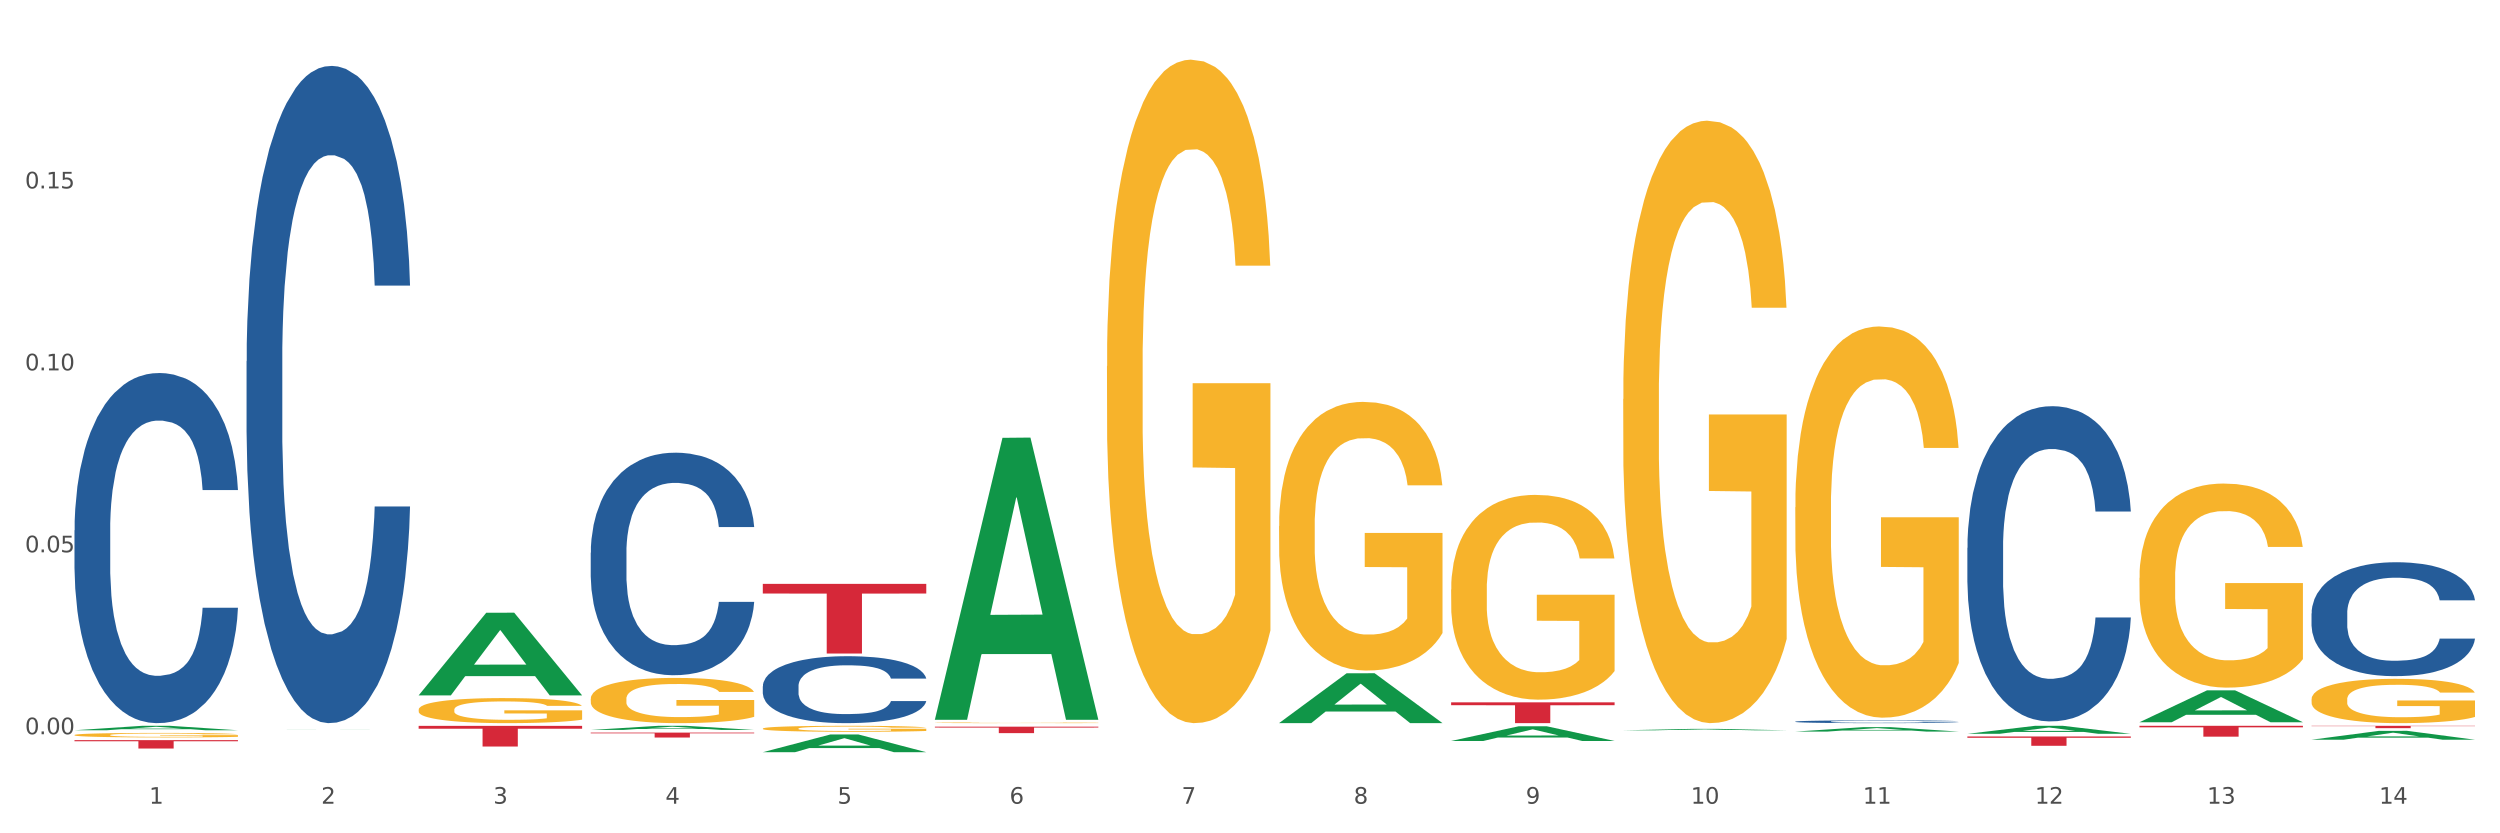 <?xml version="1.0" encoding="utf-8" standalone="no"?>
<!DOCTYPE svg PUBLIC "-//W3C//DTD SVG 1.1//EN"
  "http://www.w3.org/Graphics/SVG/1.1/DTD/svg11.dtd">
<svg xmlns:xlink="http://www.w3.org/1999/xlink" width="1080pt" height="360pt" viewBox="0 0 1080 360" xmlns="http://www.w3.org/2000/svg" version="1.1">
 <rect x="0" y="0" width="1080" height="360" fill="#333333" stroke="none"/>
 <defs>
  <style type="text/css">*{stroke-linejoin: round; stroke-linecap: butt}</style>
 </defs>
 <g id="figure_1">
  <g id="patch_1">
   <path d="M 0 360 
L 1080 360 
L 1080 0 
L 0 0 
z
" style="fill: #ffffff; stroke: #ffffff; stroke-linejoin: miter"/>
  </g>
  <g id="axes_1">
   <g id="matplotlib.axis_1">
    <g id="xtick_1">
     <g id="text_1">
      <!-- 1 -->
      <g style="fill: #4d4d4d" transform="translate(64.432 347.204) scale(0.096 -0.096)">
       <defs>
        <path id="DejaVuSans-31" d="M 794 531 
L 1825 531 
L 1825 4091 
L 703 3866 
L 703 4441 
L 1819 4666 
L 2450 4666 
L 2450 531 
L 3481 531 
L 3481 0 
L 794 0 
L 794 531 
z
" transform="scale(0.016)"/>
       </defs>
       <use xlink:href="#DejaVuSans-31"/>
      </g>
     </g>
    </g>
    <g id="xtick_2">
     <g id="text_2">
      <!-- 2 -->
      <g style="fill: #4d4d4d" transform="translate(138.771 347.204) scale(0.096 -0.096)">
       <defs>
        <path id="DejaVuSans-32" d="M 1228 531 
L 3431 531 
L 3431 0 
L 469 0 
L 469 531 
Q 828 903 1448 1529 
Q 2069 2156 2228 2338 
Q 2531 2678 2651 2914 
Q 2772 3150 2772 3378 
Q 2772 3750 2511 3984 
Q 2250 4219 1831 4219 
Q 1534 4219 1204 4116 
Q 875 4013 500 3803 
L 500 4441 
Q 881 4594 1212 4672 
Q 1544 4750 1819 4750 
Q 2544 4750 2975 4387 
Q 3406 4025 3406 3419 
Q 3406 3131 3298 2873 
Q 3191 2616 2906 2266 
Q 2828 2175 2409 1742 
Q 1991 1309 1228 531 
z
" transform="scale(0.016)"/>
       </defs>
       <use xlink:href="#DejaVuSans-32"/>
      </g>
     </g>
    </g>
    <g id="xtick_3">
     <g id="text_3">
      <!-- 3 -->
      <g style="fill: #4d4d4d" transform="translate(213.109 347.204) scale(0.096 -0.096)">
       <defs>
        <path id="DejaVuSans-33" d="M 2597 2516 
Q 3050 2419 3304 2112 
Q 3559 1806 3559 1356 
Q 3559 666 3084 287 
Q 2609 -91 1734 -91 
Q 1441 -91 1130 -33 
Q 819 25 488 141 
L 488 750 
Q 750 597 1062 519 
Q 1375 441 1716 441 
Q 2309 441 2620 675 
Q 2931 909 2931 1356 
Q 2931 1769 2642 2001 
Q 2353 2234 1838 2234 
L 1294 2234 
L 1294 2753 
L 1863 2753 
Q 2328 2753 2575 2939 
Q 2822 3125 2822 3475 
Q 2822 3834 2567 4026 
Q 2313 4219 1838 4219 
Q 1578 4219 1281 4162 
Q 984 4106 628 3988 
L 628 4550 
Q 988 4650 1302 4700 
Q 1616 4750 1894 4750 
Q 2613 4750 3031 4423 
Q 3450 4097 3450 3541 
Q 3450 3153 3228 2886 
Q 3006 2619 2597 2516 
z
" transform="scale(0.016)"/>
       </defs>
       <use xlink:href="#DejaVuSans-33"/>
      </g>
     </g>
    </g>
    <g id="xtick_4">
     <g id="text_4">
      <!-- 4 -->
      <g style="fill: #4d4d4d" transform="translate(287.448 347.204) scale(0.096 -0.096)">
       <defs>
        <path id="DejaVuSans-34" d="M 2419 4116 
L 825 1625 
L 2419 1625 
L 2419 4116 
z
M 2253 4666 
L 3047 4666 
L 3047 1625 
L 3713 1625 
L 3713 1100 
L 3047 1100 
L 3047 0 
L 2419 0 
L 2419 1100 
L 313 1100 
L 313 1709 
L 2253 4666 
z
" transform="scale(0.016)"/>
       </defs>
       <use xlink:href="#DejaVuSans-34"/>
      </g>
     </g>
    </g>
    <g id="xtick_5">
     <g id="text_5">
      <!-- 5 -->
      <g style="fill: #4d4d4d" transform="translate(361.787 347.204) scale(0.096 -0.096)">
       <defs>
        <path id="DejaVuSans-35" d="M 691 4666 
L 3169 4666 
L 3169 4134 
L 1269 4134 
L 1269 2991 
Q 1406 3038 1543 3061 
Q 1681 3084 1819 3084 
Q 2600 3084 3056 2656 
Q 3513 2228 3513 1497 
Q 3513 744 3044 326 
Q 2575 -91 1722 -91 
Q 1428 -91 1123 -41 
Q 819 9 494 109 
L 494 744 
Q 775 591 1075 516 
Q 1375 441 1709 441 
Q 2250 441 2565 725 
Q 2881 1009 2881 1497 
Q 2881 1984 2565 2268 
Q 2250 2553 1709 2553 
Q 1456 2553 1204 2497 
Q 953 2441 691 2322 
L 691 4666 
z
" transform="scale(0.016)"/>
       </defs>
       <use xlink:href="#DejaVuSans-35"/>
      </g>
     </g>
    </g>
    <g id="xtick_6">
     <g id="text_6">
      <!-- 6 -->
      <g style="fill: #4d4d4d" transform="translate(436.125 347.204) scale(0.096 -0.096)">
       <defs>
        <path id="DejaVuSans-36" d="M 2113 2584 
Q 1688 2584 1439 2293 
Q 1191 2003 1191 1497 
Q 1191 994 1439 701 
Q 1688 409 2113 409 
Q 2538 409 2786 701 
Q 3034 994 3034 1497 
Q 3034 2003 2786 2293 
Q 2538 2584 2113 2584 
z
M 3366 4563 
L 3366 3988 
Q 3128 4100 2886 4159 
Q 2644 4219 2406 4219 
Q 1781 4219 1451 3797 
Q 1122 3375 1075 2522 
Q 1259 2794 1537 2939 
Q 1816 3084 2150 3084 
Q 2853 3084 3261 2657 
Q 3669 2231 3669 1497 
Q 3669 778 3244 343 
Q 2819 -91 2113 -91 
Q 1303 -91 875 529 
Q 447 1150 447 2328 
Q 447 3434 972 4092 
Q 1497 4750 2381 4750 
Q 2619 4750 2861 4703 
Q 3103 4656 3366 4563 
z
" transform="scale(0.016)"/>
       </defs>
       <use xlink:href="#DejaVuSans-36"/>
      </g>
     </g>
    </g>
    <g id="xtick_7">
     <g id="text_7">
      <!-- 7 -->
      <g style="fill: #4d4d4d" transform="translate(510.464 347.204) scale(0.096 -0.096)">
       <defs>
        <path id="DejaVuSans-37" d="M 525 4666 
L 3525 4666 
L 3525 4397 
L 1831 0 
L 1172 0 
L 2766 4134 
L 525 4134 
L 525 4666 
z
" transform="scale(0.016)"/>
       </defs>
       <use xlink:href="#DejaVuSans-37"/>
      </g>
     </g>
    </g>
    <g id="xtick_8">
     <g id="text_8">
      <!-- 8 -->
      <g style="fill: #4d4d4d" transform="translate(584.803 347.204) scale(0.096 -0.096)">
       <defs>
        <path id="DejaVuSans-38" d="M 2034 2216 
Q 1584 2216 1326 1975 
Q 1069 1734 1069 1313 
Q 1069 891 1326 650 
Q 1584 409 2034 409 
Q 2484 409 2743 651 
Q 3003 894 3003 1313 
Q 3003 1734 2745 1975 
Q 2488 2216 2034 2216 
z
M 1403 2484 
Q 997 2584 770 2862 
Q 544 3141 544 3541 
Q 544 4100 942 4425 
Q 1341 4750 2034 4750 
Q 2731 4750 3128 4425 
Q 3525 4100 3525 3541 
Q 3525 3141 3298 2862 
Q 3072 2584 2669 2484 
Q 3125 2378 3379 2068 
Q 3634 1759 3634 1313 
Q 3634 634 3220 271 
Q 2806 -91 2034 -91 
Q 1263 -91 848 271 
Q 434 634 434 1313 
Q 434 1759 690 2068 
Q 947 2378 1403 2484 
z
M 1172 3481 
Q 1172 3119 1398 2916 
Q 1625 2713 2034 2713 
Q 2441 2713 2670 2916 
Q 2900 3119 2900 3481 
Q 2900 3844 2670 4047 
Q 2441 4250 2034 4250 
Q 1625 4250 1398 4047 
Q 1172 3844 1172 3481 
z
" transform="scale(0.016)"/>
       </defs>
       <use xlink:href="#DejaVuSans-38"/>
      </g>
     </g>
    </g>
    <g id="xtick_9">
     <g id="text_9">
      <!-- 9 -->
      <g style="fill: #4d4d4d" transform="translate(659.142 347.204) scale(0.096 -0.096)">
       <defs>
        <path id="DejaVuSans-39" d="M 703 97 
L 703 672 
Q 941 559 1184 500 
Q 1428 441 1663 441 
Q 2288 441 2617 861 
Q 2947 1281 2994 2138 
Q 2813 1869 2534 1725 
Q 2256 1581 1919 1581 
Q 1219 1581 811 2004 
Q 403 2428 403 3163 
Q 403 3881 828 4315 
Q 1253 4750 1959 4750 
Q 2769 4750 3195 4129 
Q 3622 3509 3622 2328 
Q 3622 1225 3098 567 
Q 2575 -91 1691 -91 
Q 1453 -91 1209 -44 
Q 966 3 703 97 
z
M 1959 2075 
Q 2384 2075 2632 2365 
Q 2881 2656 2881 3163 
Q 2881 3666 2632 3958 
Q 2384 4250 1959 4250 
Q 1534 4250 1286 3958 
Q 1038 3666 1038 3163 
Q 1038 2656 1286 2365 
Q 1534 2075 1959 2075 
z
" transform="scale(0.016)"/>
       </defs>
       <use xlink:href="#DejaVuSans-39"/>
      </g>
     </g>
    </g>
    <g id="xtick_10">
     <g id="text_10">
      <!-- 10 -->
      <g style="fill: #4d4d4d" transform="translate(730.426 347.204) scale(0.096 -0.096)">
       <defs>
        <path id="DejaVuSans-30" d="M 2034 4250 
Q 1547 4250 1301 3770 
Q 1056 3291 1056 2328 
Q 1056 1369 1301 889 
Q 1547 409 2034 409 
Q 2525 409 2770 889 
Q 3016 1369 3016 2328 
Q 3016 3291 2770 3770 
Q 2525 4250 2034 4250 
z
M 2034 4750 
Q 2819 4750 3233 4129 
Q 3647 3509 3647 2328 
Q 3647 1150 3233 529 
Q 2819 -91 2034 -91 
Q 1250 -91 836 529 
Q 422 1150 422 2328 
Q 422 3509 836 4129 
Q 1250 4750 2034 4750 
z
" transform="scale(0.016)"/>
       </defs>
       <use xlink:href="#DejaVuSans-31"/>
       <use xlink:href="#DejaVuSans-30" transform="translate(63.623 0)"/>
      </g>
     </g>
    </g>
    <g id="xtick_11">
     <g id="text_11">
      <!-- 11 -->
      <g style="fill: #4d4d4d" transform="translate(804.765 347.204) scale(0.096 -0.096)">
       <use xlink:href="#DejaVuSans-31"/>
       <use xlink:href="#DejaVuSans-31" transform="translate(63.623 0)"/>
      </g>
     </g>
    </g>
    <g id="xtick_12">
     <g id="text_12">
      <!-- 12 -->
      <g style="fill: #4d4d4d" transform="translate(879.104 347.204) scale(0.096 -0.096)">
       <use xlink:href="#DejaVuSans-31"/>
       <use xlink:href="#DejaVuSans-32" transform="translate(63.623 0)"/>
      </g>
     </g>
    </g>
    <g id="xtick_13">
     <g id="text_13">
      <!-- 13 -->
      <g style="fill: #4d4d4d" transform="translate(953.442 347.204) scale(0.096 -0.096)">
       <use xlink:href="#DejaVuSans-31"/>
       <use xlink:href="#DejaVuSans-33" transform="translate(63.623 0)"/>
      </g>
     </g>
    </g>
    <g id="xtick_14">
     <g id="text_14">
      <!-- 14 -->
      <g style="fill: #4d4d4d" transform="translate(1027.781 347.204) scale(0.096 -0.096)">
       <use xlink:href="#DejaVuSans-31"/>
       <use xlink:href="#DejaVuSans-34" transform="translate(63.623 0)"/>
      </g>
     </g>
    </g>
    <g id="xtick_15"/>
    <g id="xtick_16"/>
    <g id="xtick_17"/>
    <g id="xtick_18"/>
    <g id="xtick_19"/>
    <g id="xtick_20"/>
    <g id="xtick_21"/>
    <g id="xtick_22"/>
    <g id="xtick_23"/>
    <g id="xtick_24"/>
    <g id="xtick_25"/>
    <g id="xtick_26"/>
    <g id="xtick_27"/>
   </g>
   <g id="matplotlib.axis_2">
    <g id="ytick_1">
     <g id="text_15">
      <!-- 0.00 -->
      <g style="fill: #4d4d4d" transform="translate(10.8 317.198) scale(0.096 -0.096)">
       <defs>
        <path id="DejaVuSans-2e" d="M 684 794 
L 1344 794 
L 1344 0 
L 684 0 
L 684 794 
z
" transform="scale(0.016)"/>
       </defs>
       <use xlink:href="#DejaVuSans-30"/>
       <use xlink:href="#DejaVuSans-2e" transform="translate(63.623 0)"/>
       <use xlink:href="#DejaVuSans-30" transform="translate(95.41 0)"/>
       <use xlink:href="#DejaVuSans-30" transform="translate(159.033 0)"/>
      </g>
     </g>
    </g>
    <g id="ytick_2">
     <g id="text_16">
      <!-- 0.05 -->
      <g style="fill: #4d4d4d" transform="translate(10.8 238.599) scale(0.096 -0.096)">
       <use xlink:href="#DejaVuSans-30"/>
       <use xlink:href="#DejaVuSans-2e" transform="translate(63.623 0)"/>
       <use xlink:href="#DejaVuSans-30" transform="translate(95.41 0)"/>
       <use xlink:href="#DejaVuSans-35" transform="translate(159.033 0)"/>
      </g>
     </g>
    </g>
    <g id="ytick_3">
     <g id="text_17">
      <!-- 0.10 -->
      <g style="fill: #4d4d4d" transform="translate(10.8 160) scale(0.096 -0.096)">
       <use xlink:href="#DejaVuSans-30"/>
       <use xlink:href="#DejaVuSans-2e" transform="translate(63.623 0)"/>
       <use xlink:href="#DejaVuSans-31" transform="translate(95.41 0)"/>
       <use xlink:href="#DejaVuSans-30" transform="translate(159.033 0)"/>
      </g>
     </g>
    </g>
    <g id="ytick_4">
     <g id="text_18">
      <!-- 0.15 -->
      <g style="fill: #4d4d4d" transform="translate(10.8 81.402) scale(0.096 -0.096)">
       <use xlink:href="#DejaVuSans-30"/>
       <use xlink:href="#DejaVuSans-2e" transform="translate(63.623 0)"/>
       <use xlink:href="#DejaVuSans-31" transform="translate(95.41 0)"/>
       <use xlink:href="#DejaVuSans-35" transform="translate(159.033 0)"/>
      </g>
     </g>
    </g>
    <g id="ytick_5"/>
    <g id="ytick_6"/>
    <g id="ytick_7"/>
    <g id="ytick_8"/>
   </g>
   <g id="PolyCollection_1">
    <path d="M 32.175 315.47 
L 32.248 315.468 
L 61.37 313.553 
L 73.456 313.551 
L 102.797 315.474 
L 88.818 315.474 
L 82.484 315.026 
L 52.415 315.026 
L 52.197 315.033 
L 46.081 315.474 
L 32.175 315.474 
L 32.175 315.47 
L 56.201 314.759 
L 78.698 314.757 
L 67.559 313.961 
L 67.413 313.957 
L 67.267 313.963 
L 56.128 314.757 
L 56.201 314.759 
L 32.175 315.47 
z
" clip-path="url(#p775c37bc82)" style="fill: #109648"/>
    <path d="M 924.24 313.551 
L 994.861 313.551 
L 994.861 314.201 
L 967.081 314.206 
L 967.081 318.231 
L 951.852 318.231 
L 951.852 314.206 
L 924.24 314.201 
L 924.24 313.555 
L 924.24 313.551 
z
" clip-path="url(#p775c37bc82)" style="fill: #d62839"/>
    <path d="M 849.901 318.165 
L 920.523 318.165 
L 920.523 318.723 
L 892.742 318.727 
L 892.742 322.182 
L 877.514 322.182 
L 877.514 318.727 
L 849.901 318.723 
L 849.901 318.168 
L 849.901 318.165 
z
" clip-path="url(#p775c37bc82)" style="fill: #d62839"/>
    <path d="M 626.885 303.407 
L 697.506 303.407 
L 697.506 304.657 
L 669.726 304.665 
L 669.726 312.4 
L 654.497 312.4 
L 654.497 304.665 
L 626.885 304.657 
L 626.885 303.415 
L 626.885 303.407 
z
" clip-path="url(#p775c37bc82)" style="fill: #d62839"/>
    <path d="M 403.869 313.922 
L 474.49 313.922 
L 474.49 314.308 
L 446.71 314.311 
L 446.71 316.701 
L 431.481 316.701 
L 431.481 314.311 
L 403.869 314.308 
L 403.869 313.925 
L 403.869 313.922 
z
" clip-path="url(#p775c37bc82)" style="fill: #d62839"/>
    <path d="M 329.53 252.226 
L 400.152 252.226 
L 400.152 256.409 
L 372.371 256.437 
L 372.371 282.325 
L 357.143 282.325 
L 357.143 256.437 
L 329.53 256.409 
L 329.53 252.254 
L 329.53 252.226 
z
" clip-path="url(#p775c37bc82)" style="fill: #d62839"/>
    <path d="M 255.191 316.491 
L 325.813 316.491 
L 325.813 316.787 
L 298.033 316.789 
L 298.033 318.621 
L 282.804 318.621 
L 282.804 316.789 
L 255.191 316.787 
L 255.191 316.493 
L 255.191 316.491 
z
" clip-path="url(#p775c37bc82)" style="fill: #d62839"/>
    <path d="M 180.852 313.576 
L 251.474 313.576 
L 251.474 314.818 
L 223.694 314.826 
L 223.694 322.516 
L 208.465 322.516 
L 208.465 314.826 
L 180.852 314.818 
L 180.852 313.584 
L 180.852 313.576 
z
" clip-path="url(#p775c37bc82)" style="fill: #d62839"/>
    <path d="M 32.175 319.724 
L 102.797 319.724 
L 102.797 320.229 
L 75.017 320.233 
L 75.017 323.362 
L 59.788 323.362 
L 59.788 320.233 
L 32.175 320.229 
L 32.175 319.727 
L 32.175 319.724 
z
" clip-path="url(#p775c37bc82)" style="fill: #d62839"/>
    <path d="M 32.175 229.105 
L 32.258 228.967 
L 32.258 225.099 
L 32.509 219.85 
L 33.427 210.181 
L 34.596 202.859 
L 36.599 194.295 
L 37.684 190.704 
L 39.104 186.698 
L 42.025 180.205 
L 45.364 174.68 
L 47.702 171.641 
L 49.455 169.707 
L 53.378 166.254 
L 55.632 164.734 
L 57.969 163.491 
L 59.973 162.662 
L 63.312 161.695 
L 65.983 161.281 
L 69.072 161.143 
L 71.66 161.281 
L 75.082 161.834 
L 80.091 163.491 
L 82.011 164.458 
L 84.599 166.116 
L 87.27 168.326 
L 89.44 170.536 
L 91.945 173.713 
L 94.533 177.857 
L 97.037 183.106 
L 98.79 187.941 
L 100.209 193.052 
L 101.461 199.268 
L 102.379 206.037 
L 102.797 211.7 
L 87.52 211.7 
L 87.103 206.589 
L 86.268 201.064 
L 85.434 197.334 
L 84.515 194.295 
L 83.096 190.842 
L 81.844 188.632 
L 79.757 186.007 
L 77.837 184.349 
L 76.251 183.383 
L 74.331 182.554 
L 70.241 181.725 
L 67.319 181.725 
L 65.482 182.001 
L 63.229 182.692 
L 61.309 183.659 
L 59.055 185.316 
L 57.302 187.112 
L 55.549 189.46 
L 54.547 191.118 
L 53.044 194.157 
L 52.043 196.643 
L 50.707 200.926 
L 49.956 203.965 
L 48.62 211.838 
L 48.036 217.64 
L 47.785 221.646 
L 47.618 226.066 
L 47.618 247.615 
L 48.119 257.284 
L 48.537 261.428 
L 49.204 266.125 
L 50.457 272.203 
L 52.293 278.143 
L 54.213 282.425 
L 55.799 285.049 
L 57.302 286.983 
L 58.804 288.503 
L 60.641 289.884 
L 62.143 290.713 
L 64.397 291.542 
L 67.069 291.956 
L 69.155 291.956 
L 73.413 291.265 
L 75.333 290.575 
L 77.169 289.608 
L 79.173 288.088 
L 80.759 286.431 
L 81.677 285.187 
L 83.18 282.563 
L 84.348 279.8 
L 85.35 276.623 
L 86.018 273.86 
L 86.769 269.716 
L 87.353 265.02 
L 87.52 262.533 
L 102.797 262.533 
L 102.463 267.506 
L 101.879 272.341 
L 100.71 278.833 
L 99.792 282.563 
L 98.372 287.121 
L 96.87 290.989 
L 94.783 295.271 
L 92.863 298.448 
L 90.86 301.211 
L 88.689 303.697 
L 84.766 307.151 
L 83.347 308.118 
L 80.341 309.775 
L 78.004 310.742 
L 74.581 311.709 
L 71.075 312.262 
L 67.402 312.4 
L 64.147 312.124 
L 60.557 311.295 
L 58.303 310.466 
L 55.799 309.223 
L 52.877 307.289 
L 50.123 304.941 
L 47.535 302.178 
L 45.114 299.001 
L 42.86 295.409 
L 39.938 289.47 
L 37.768 283.668 
L 36.182 278.281 
L 35.097 273.722 
L 34.011 267.921 
L 33.427 263.915 
L 32.509 254.245 
L 32.175 245.267 
L 32.175 229.105 
z
" clip-path="url(#p775c37bc82)" style="fill: #255c99"/>
    <path d="M 106.514 156.045 
L 106.597 155.786 
L 106.597 148.526 
L 106.848 138.672 
L 107.766 120.522 
L 108.935 106.779 
L 110.938 90.703 
L 112.023 83.961 
L 113.442 76.442 
L 116.364 64.255 
L 119.703 53.883 
L 122.04 48.179 
L 123.794 44.549 
L 127.717 38.066 
L 129.971 35.214 
L 132.308 32.88 
L 134.312 31.325 
L 137.651 29.509 
L 140.322 28.732 
L 143.411 28.472 
L 145.998 28.732 
L 149.421 29.769 
L 154.43 32.88 
L 156.35 34.695 
L 158.937 37.807 
L 161.609 41.956 
L 163.779 46.104 
L 166.283 52.068 
L 168.871 59.847 
L 171.376 69.7 
L 173.129 78.775 
L 174.548 88.369 
L 175.8 100.038 
L 176.718 112.743 
L 177.135 123.374 
L 161.859 123.374 
L 161.442 113.78 
L 160.607 103.408 
L 159.772 96.407 
L 158.854 90.703 
L 157.435 84.221 
L 156.183 80.072 
L 154.096 75.145 
L 152.176 72.034 
L 150.59 70.219 
L 148.67 68.663 
L 144.579 67.107 
L 141.658 67.107 
L 139.821 67.626 
L 137.567 68.922 
L 135.647 70.737 
L 133.393 73.849 
L 131.64 77.22 
L 129.887 81.628 
L 128.886 84.739 
L 127.383 90.444 
L 126.381 95.111 
L 125.046 103.149 
L 124.294 108.854 
L 122.959 123.633 
L 122.374 134.524 
L 122.124 142.043 
L 121.957 150.341 
L 121.957 190.791 
L 122.458 208.941 
L 122.875 216.72 
L 123.543 225.536 
L 124.795 236.945 
L 126.632 248.095 
L 128.552 256.133 
L 130.138 261.06 
L 131.64 264.69 
L 133.143 267.542 
L 134.979 270.135 
L 136.482 271.691 
L 138.736 273.246 
L 141.407 274.024 
L 143.494 274.024 
L 147.751 272.728 
L 149.671 271.431 
L 151.508 269.616 
L 153.511 266.764 
L 155.097 263.652 
L 156.016 261.319 
L 157.518 256.392 
L 158.687 251.206 
L 159.689 245.243 
L 160.357 240.057 
L 161.108 232.278 
L 161.692 223.462 
L 161.859 218.795 
L 177.135 218.795 
L 176.802 228.129 
L 176.217 237.204 
L 175.049 249.391 
L 174.13 256.392 
L 172.711 264.949 
L 171.209 272.209 
L 169.122 280.247 
L 167.202 286.211 
L 165.198 291.397 
L 163.028 296.064 
L 159.104 302.547 
L 157.685 304.362 
L 154.68 307.473 
L 152.343 309.288 
L 148.92 311.103 
L 145.414 312.141 
L 141.741 312.4 
L 138.486 311.881 
L 134.896 310.326 
L 132.642 308.77 
L 130.138 306.436 
L 127.216 302.806 
L 124.461 298.398 
L 121.874 293.212 
L 119.453 287.248 
L 117.199 280.507 
L 114.277 269.357 
L 112.107 258.467 
L 110.521 248.354 
L 109.435 239.797 
L 108.35 228.907 
L 107.766 221.387 
L 106.848 203.237 
L 106.514 186.383 
L 106.514 156.045 
z
" clip-path="url(#p775c37bc82)" style="fill: #255c99"/>
    <path d="M 255.191 238.758 
L 255.275 238.67 
L 255.275 236.211 
L 255.525 232.875 
L 256.443 226.728 
L 257.612 222.075 
L 259.615 216.631 
L 260.701 214.348 
L 262.12 211.802 
L 265.041 207.675 
L 268.381 204.163 
L 270.718 202.231 
L 272.471 201.002 
L 276.394 198.807 
L 278.648 197.841 
L 280.986 197.051 
L 282.989 196.524 
L 286.328 195.909 
L 288.999 195.646 
L 292.088 195.558 
L 294.676 195.646 
L 298.098 195.997 
L 303.107 197.051 
L 305.027 197.665 
L 307.615 198.719 
L 310.286 200.124 
L 312.457 201.529 
L 314.961 203.548 
L 317.549 206.182 
L 320.053 209.519 
L 321.806 212.592 
L 323.225 215.841 
L 324.477 219.792 
L 325.396 224.094 
L 325.813 227.694 
L 310.537 227.694 
L 310.119 224.446 
L 309.284 220.933 
L 308.45 218.563 
L 307.531 216.631 
L 306.112 214.436 
L 304.86 213.031 
L 302.773 211.363 
L 300.853 210.309 
L 299.267 209.695 
L 297.347 209.168 
L 293.257 208.641 
L 290.335 208.641 
L 288.499 208.817 
L 286.245 209.256 
L 284.325 209.87 
L 282.071 210.924 
L 280.318 212.065 
L 278.565 213.558 
L 277.563 214.612 
L 276.06 216.543 
L 275.059 218.124 
L 273.723 220.846 
L 272.972 222.777 
L 271.636 227.782 
L 271.052 231.47 
L 270.801 234.016 
L 270.634 236.826 
L 270.634 250.523 
L 271.135 256.669 
L 271.553 259.304 
L 272.22 262.289 
L 273.473 266.152 
L 275.309 269.928 
L 277.229 272.65 
L 278.815 274.318 
L 280.318 275.547 
L 281.82 276.513 
L 283.657 277.391 
L 285.159 277.918 
L 287.413 278.445 
L 290.085 278.708 
L 292.172 278.708 
L 296.429 278.269 
L 298.349 277.83 
L 300.185 277.215 
L 302.189 276.25 
L 303.775 275.196 
L 304.693 274.406 
L 306.196 272.737 
L 307.364 270.981 
L 308.366 268.962 
L 309.034 267.206 
L 309.785 264.572 
L 310.37 261.586 
L 310.537 260.006 
L 325.813 260.006 
L 325.479 263.167 
L 324.895 266.24 
L 323.726 270.367 
L 322.808 272.737 
L 321.389 275.635 
L 319.886 278.093 
L 317.799 280.815 
L 315.879 282.835 
L 313.876 284.591 
L 311.705 286.171 
L 307.782 288.366 
L 306.363 288.981 
L 303.358 290.035 
L 301.02 290.649 
L 297.598 291.264 
L 294.092 291.615 
L 290.419 291.703 
L 287.163 291.527 
L 283.573 291.001 
L 281.32 290.474 
L 278.815 289.684 
L 275.893 288.454 
L 273.139 286.962 
L 270.551 285.206 
L 268.13 283.186 
L 265.876 280.903 
L 262.955 277.128 
L 260.784 273.44 
L 259.198 270.016 
L 258.113 267.118 
L 257.028 263.43 
L 256.443 260.884 
L 255.525 254.738 
L 255.191 249.031 
L 255.191 238.758 
z
" clip-path="url(#p775c37bc82)" style="fill: #255c99"/>
    <path d="M 329.53 296.472 
L 329.613 296.446 
L 329.613 295.706 
L 329.864 294.702 
L 330.782 292.853 
L 331.951 291.453 
L 333.954 289.816 
L 335.039 289.129 
L 336.458 288.363 
L 339.38 287.122 
L 342.719 286.065 
L 345.057 285.484 
L 346.81 285.114 
L 350.733 284.454 
L 352.987 284.163 
L 355.324 283.925 
L 357.328 283.767 
L 360.667 283.582 
L 363.338 283.503 
L 366.427 283.476 
L 369.015 283.503 
L 372.437 283.609 
L 377.446 283.925 
L 379.366 284.11 
L 381.954 284.427 
L 384.625 284.85 
L 386.795 285.273 
L 389.3 285.88 
L 391.887 286.673 
L 394.392 287.676 
L 396.145 288.601 
L 397.564 289.578 
L 398.816 290.767 
L 399.734 292.061 
L 400.152 293.144 
L 384.875 293.144 
L 384.458 292.167 
L 383.623 291.11 
L 382.788 290.397 
L 381.87 289.816 
L 380.451 289.155 
L 379.199 288.733 
L 377.112 288.231 
L 375.192 287.914 
L 373.606 287.729 
L 371.686 287.571 
L 367.595 287.412 
L 364.674 287.412 
L 362.837 287.465 
L 360.583 287.597 
L 358.663 287.782 
L 356.41 288.099 
L 354.656 288.442 
L 352.903 288.891 
L 351.902 289.208 
L 350.399 289.789 
L 349.397 290.265 
L 348.062 291.084 
L 347.31 291.665 
L 345.975 293.17 
L 345.391 294.28 
L 345.14 295.046 
L 344.973 295.891 
L 344.973 300.012 
L 345.474 301.861 
L 345.891 302.653 
L 346.559 303.551 
L 347.811 304.713 
L 349.648 305.849 
L 351.568 306.668 
L 353.154 307.17 
L 354.656 307.54 
L 356.159 307.83 
L 357.996 308.094 
L 359.498 308.253 
L 361.752 308.411 
L 364.423 308.491 
L 366.51 308.491 
L 370.768 308.359 
L 372.688 308.226 
L 374.524 308.042 
L 376.528 307.751 
L 378.114 307.434 
L 379.032 307.196 
L 380.534 306.694 
L 381.703 306.166 
L 382.705 305.559 
L 383.373 305.03 
L 384.124 304.238 
L 384.708 303.34 
L 384.875 302.864 
L 400.152 302.864 
L 399.818 303.815 
L 399.233 304.74 
L 398.065 305.981 
L 397.146 306.694 
L 395.727 307.566 
L 394.225 308.306 
L 392.138 309.125 
L 390.218 309.732 
L 388.214 310.26 
L 386.044 310.736 
L 382.121 311.396 
L 380.701 311.581 
L 377.696 311.898 
L 375.359 312.083 
L 371.936 312.268 
L 368.43 312.373 
L 364.757 312.4 
L 361.502 312.347 
L 357.912 312.189 
L 355.658 312.03 
L 353.154 311.792 
L 350.232 311.423 
L 347.477 310.974 
L 344.89 310.445 
L 342.469 309.838 
L 340.215 309.151 
L 337.293 308.015 
L 335.123 306.906 
L 333.537 305.876 
L 332.452 305.004 
L 331.366 303.895 
L 330.782 303.129 
L 329.864 301.28 
L 329.53 299.563 
L 329.53 296.472 
z
" clip-path="url(#p775c37bc82)" style="fill: #255c99"/>
    <path d="M 775.562 311.736 
L 775.646 311.735 
L 775.646 311.704 
L 775.896 311.662 
L 776.814 311.585 
L 777.983 311.526 
L 779.986 311.458 
L 781.072 311.43 
L 782.491 311.398 
L 785.412 311.346 
L 788.752 311.302 
L 791.089 311.278 
L 792.842 311.262 
L 796.765 311.235 
L 799.019 311.222 
L 801.357 311.213 
L 803.36 311.206 
L 806.699 311.198 
L 809.37 311.195 
L 812.459 311.194 
L 815.047 311.195 
L 818.469 311.199 
L 823.478 311.213 
L 825.398 311.22 
L 827.986 311.234 
L 830.657 311.251 
L 832.828 311.269 
L 835.332 311.294 
L 837.92 311.327 
L 840.424 311.369 
L 842.177 311.408 
L 843.596 311.448 
L 844.848 311.498 
L 845.766 311.552 
L 846.184 311.597 
L 830.908 311.597 
L 830.49 311.556 
L 829.655 311.512 
L 828.821 311.482 
L 827.902 311.458 
L 826.483 311.431 
L 825.231 311.413 
L 823.144 311.392 
L 821.224 311.379 
L 819.638 311.371 
L 817.718 311.365 
L 813.628 311.358 
L 810.706 311.358 
L 808.87 311.36 
L 806.616 311.366 
L 804.696 311.373 
L 802.442 311.387 
L 800.689 311.401 
L 798.936 311.42 
L 797.934 311.433 
L 796.431 311.457 
L 795.43 311.477 
L 794.094 311.511 
L 793.343 311.535 
L 792.007 311.598 
L 791.423 311.644 
L 791.172 311.676 
L 791.005 311.712 
L 791.005 311.883 
L 791.506 311.96 
L 791.924 311.993 
L 792.591 312.031 
L 793.844 312.079 
L 795.68 312.127 
L 797.6 312.161 
L 799.186 312.182 
L 800.689 312.197 
L 802.191 312.209 
L 804.028 312.22 
L 805.53 312.227 
L 807.784 312.234 
L 810.456 312.237 
L 812.543 312.237 
L 816.8 312.231 
L 818.72 312.226 
L 820.556 312.218 
L 822.56 312.206 
L 824.146 312.193 
L 825.064 312.183 
L 826.567 312.162 
L 827.735 312.14 
L 828.737 312.115 
L 829.405 312.093 
L 830.156 312.06 
L 830.741 312.022 
L 830.908 312.002 
L 846.184 312.002 
L 845.85 312.042 
L 845.266 312.08 
L 844.097 312.132 
L 843.179 312.162 
L 841.76 312.198 
L 840.257 312.229 
L 838.17 312.263 
L 836.25 312.289 
L 834.247 312.311 
L 832.076 312.33 
L 828.153 312.358 
L 826.734 312.366 
L 823.728 312.379 
L 821.391 312.387 
L 817.969 312.394 
L 814.463 312.399 
L 810.79 312.4 
L 807.534 312.398 
L 803.944 312.391 
L 801.69 312.384 
L 799.186 312.375 
L 796.264 312.359 
L 793.51 312.34 
L 790.922 312.318 
L 788.501 312.293 
L 786.247 312.264 
L 783.325 312.217 
L 781.155 312.171 
L 779.569 312.128 
L 778.484 312.091 
L 777.399 312.045 
L 776.814 312.013 
L 775.896 311.936 
L 775.562 311.865 
L 775.562 311.736 
z
" clip-path="url(#p775c37bc82)" style="fill: #255c99"/>
    <path d="M 849.901 236.66 
L 849.984 236.536 
L 849.984 233.053 
L 850.235 228.327 
L 851.153 219.621 
L 852.322 213.03 
L 854.325 205.319 
L 855.41 202.085 
L 856.829 198.479 
L 859.751 192.633 
L 863.09 187.659 
L 865.428 184.923 
L 867.181 183.181 
L 871.104 180.072 
L 873.358 178.704 
L 875.695 177.585 
L 877.699 176.839 
L 881.038 175.968 
L 883.709 175.595 
L 886.798 175.471 
L 889.386 175.595 
L 892.808 176.092 
L 897.817 177.585 
L 899.737 178.455 
L 902.325 179.948 
L 904.996 181.938 
L 907.166 183.928 
L 909.671 186.788 
L 912.258 190.519 
L 914.763 195.245 
L 916.516 199.598 
L 917.935 204.2 
L 919.187 209.796 
L 920.105 215.89 
L 920.523 220.989 
L 905.246 220.989 
L 904.829 216.388 
L 903.994 211.413 
L 903.159 208.055 
L 902.241 205.319 
L 900.822 202.21 
L 899.57 200.22 
L 897.483 197.857 
L 895.563 196.364 
L 893.977 195.494 
L 892.057 194.748 
L 887.966 194.001 
L 885.045 194.001 
L 883.208 194.25 
L 880.954 194.872 
L 879.034 195.743 
L 876.78 197.235 
L 875.027 198.852 
L 873.274 200.966 
L 872.273 202.459 
L 870.77 205.195 
L 869.768 207.433 
L 868.433 211.289 
L 867.681 214.025 
L 866.346 221.114 
L 865.761 226.337 
L 865.511 229.944 
L 865.344 233.924 
L 865.344 253.325 
L 865.845 262.031 
L 866.262 265.762 
L 866.93 269.991 
L 868.182 275.463 
L 870.019 280.811 
L 871.939 284.666 
L 873.525 287.029 
L 875.027 288.77 
L 876.53 290.138 
L 878.367 291.382 
L 879.869 292.128 
L 882.123 292.875 
L 884.794 293.248 
L 886.881 293.248 
L 891.139 292.626 
L 893.059 292.004 
L 894.895 291.133 
L 896.899 289.765 
L 898.485 288.273 
L 899.403 287.154 
L 900.905 284.791 
L 902.074 282.303 
L 903.076 279.443 
L 903.744 276.955 
L 904.495 273.224 
L 905.079 268.996 
L 905.246 266.757 
L 920.523 266.757 
L 920.189 271.234 
L 919.604 275.587 
L 918.436 281.433 
L 917.517 284.791 
L 916.098 288.895 
L 914.596 292.377 
L 912.509 296.232 
L 910.589 299.093 
L 908.585 301.58 
L 906.415 303.819 
L 902.491 306.928 
L 901.072 307.799 
L 898.067 309.291 
L 895.73 310.162 
L 892.307 311.032 
L 888.801 311.53 
L 885.128 311.654 
L 881.873 311.405 
L 878.283 310.659 
L 876.029 309.913 
L 873.525 308.794 
L 870.603 307.053 
L 867.848 304.938 
L 865.261 302.451 
L 862.84 299.59 
L 860.586 296.357 
L 857.664 291.009 
L 855.494 285.786 
L 853.908 280.935 
L 852.823 276.831 
L 851.737 271.607 
L 851.153 268.001 
L 850.235 259.295 
L 849.901 251.211 
L 849.901 236.66 
z
" clip-path="url(#p775c37bc82)" style="fill: #255c99"/>
    <path d="M 998.578 264.997 
L 998.662 264.952 
L 998.662 263.694 
L 998.912 261.986 
L 999.83 258.84 
L 1000.999 256.457 
L 1003.003 253.671 
L 1004.088 252.502 
L 1005.507 251.199 
L 1008.429 249.086 
L 1011.768 247.289 
L 1014.105 246.3 
L 1015.858 245.671 
L 1019.781 244.547 
L 1022.035 244.053 
L 1024.373 243.648 
L 1026.376 243.378 
L 1029.715 243.064 
L 1032.387 242.929 
L 1035.475 242.884 
L 1038.063 242.929 
L 1041.486 243.109 
L 1046.494 243.648 
L 1048.414 243.963 
L 1051.002 244.502 
L 1053.673 245.221 
L 1055.844 245.94 
L 1058.348 246.974 
L 1060.936 248.322 
L 1063.44 250.03 
L 1065.193 251.603 
L 1066.612 253.266 
L 1067.864 255.289 
L 1068.783 257.491 
L 1069.2 259.334 
L 1053.924 259.334 
L 1053.506 257.671 
L 1052.671 255.873 
L 1051.837 254.66 
L 1050.918 253.671 
L 1049.499 252.547 
L 1048.247 251.828 
L 1046.16 250.974 
L 1044.24 250.435 
L 1042.654 250.12 
L 1040.734 249.85 
L 1036.644 249.581 
L 1033.722 249.581 
L 1031.886 249.671 
L 1029.632 249.895 
L 1027.712 250.21 
L 1025.458 250.749 
L 1023.705 251.334 
L 1021.952 252.098 
L 1020.95 252.637 
L 1019.448 253.626 
L 1018.446 254.435 
L 1017.11 255.828 
L 1016.359 256.817 
L 1015.023 259.379 
L 1014.439 261.267 
L 1014.188 262.57 
L 1014.022 264.008 
L 1014.022 271.02 
L 1014.522 274.166 
L 1014.94 275.514 
L 1015.608 277.043 
L 1016.86 279.02 
L 1018.696 280.953 
L 1020.616 282.346 
L 1022.202 283.2 
L 1023.705 283.829 
L 1025.207 284.324 
L 1027.044 284.773 
L 1028.547 285.043 
L 1030.8 285.313 
L 1033.472 285.447 
L 1035.559 285.447 
L 1039.816 285.223 
L 1041.736 284.998 
L 1043.572 284.683 
L 1045.576 284.189 
L 1047.162 283.65 
L 1048.08 283.245 
L 1049.583 282.391 
L 1050.752 281.492 
L 1051.753 280.458 
L 1052.421 279.559 
L 1053.172 278.211 
L 1053.757 276.683 
L 1053.924 275.874 
L 1069.2 275.874 
L 1068.866 277.492 
L 1068.282 279.065 
L 1067.113 281.178 
L 1066.195 282.391 
L 1064.776 283.874 
L 1063.273 285.133 
L 1061.186 286.526 
L 1059.266 287.56 
L 1057.263 288.459 
L 1055.092 289.268 
L 1051.169 290.391 
L 1049.75 290.706 
L 1046.745 291.245 
L 1044.407 291.56 
L 1040.985 291.875 
L 1037.479 292.054 
L 1033.806 292.099 
L 1030.55 292.009 
L 1026.96 291.74 
L 1024.707 291.47 
L 1022.202 291.066 
L 1019.281 290.436 
L 1016.526 289.672 
L 1013.938 288.773 
L 1011.517 287.74 
L 1009.263 286.571 
L 1006.342 284.638 
L 1004.171 282.751 
L 1002.585 280.998 
L 1001.5 279.515 
L 1000.415 277.627 
L 999.83 276.323 
L 998.912 273.177 
L 998.578 270.256 
L 998.578 264.997 
z
" clip-path="url(#p775c37bc82)" style="fill: #255c99"/>
    <path d="M 998.578 302.099 
L 998.662 302.082 
L 998.662 301.452 
L 998.828 300.91 
L 999.662 299.599 
L 1000.913 298.514 
L 1001.83 297.937 
L 1002.747 297.465 
L 1003.831 296.993 
L 1005.165 296.503 
L 1007.583 295.786 
L 1009.084 295.419 
L 1010.918 295.034 
L 1014.253 294.475 
L 1016.671 294.16 
L 1019.173 293.897 
L 1023.258 293.583 
L 1025.926 293.443 
L 1028.761 293.338 
L 1032.18 293.268 
L 1034.765 293.25 
L 1040.434 293.303 
L 1045.27 293.46 
L 1047.605 293.583 
L 1050.607 293.793 
L 1052.191 293.932 
L 1054.775 294.212 
L 1057.444 294.58 
L 1059.278 294.894 
L 1062.029 295.489 
L 1064.114 296.084 
L 1066.032 296.818 
L 1067.032 297.325 
L 1067.783 297.797 
L 1068.45 298.339 
L 1069.117 299.196 
L 1054.108 299.196 
L 1053.525 298.584 
L 1052.608 298.007 
L 1051.274 297.448 
L 1050.106 297.098 
L 1048.105 296.661 
L 1046.271 296.381 
L 1044.353 296.171 
L 1042.019 295.996 
L 1040.184 295.909 
L 1037.599 295.839 
L 1032.513 295.856 
L 1029.095 295.996 
L 1026.76 296.171 
L 1025.259 296.328 
L 1023.925 296.503 
L 1022.425 296.748 
L 1020.674 297.115 
L 1019.423 297.448 
L 1018.172 297.867 
L 1017.172 298.287 
L 1016.255 298.777 
L 1015.504 299.301 
L 1014.92 299.843 
L 1014.42 300.508 
L 1014.003 301.61 
L 1014.003 304.006 
L 1014.17 304.548 
L 1014.587 305.265 
L 1015.087 305.807 
L 1015.921 306.454 
L 1016.671 306.891 
L 1018.089 307.521 
L 1019.673 308.045 
L 1020.924 308.378 
L 1022.174 308.657 
L 1024.342 309.042 
L 1026.76 309.357 
L 1028.845 309.549 
L 1031.68 309.724 
L 1033.597 309.794 
L 1035.265 309.829 
L 1039.35 309.829 
L 1042.269 309.777 
L 1045.52 309.654 
L 1048.022 309.497 
L 1050.106 309.304 
L 1052.441 308.99 
L 1053.942 308.692 
L 1053.942 305.037 
L 1035.598 305.02 
L 1035.598 302.589 
L 1069.2 302.589 
L 1069.2 309.724 
L 1067.783 310.091 
L 1066.198 310.424 
L 1064.531 310.721 
L 1062.029 311.088 
L 1059.028 311.438 
L 1056.36 311.683 
L 1053.525 311.893 
L 1050.19 312.085 
L 1045.854 312.26 
L 1043.186 312.33 
L 1039.851 312.382 
L 1035.932 312.4 
L 1032.513 312.365 
L 1029.178 312.277 
L 1025.676 312.12 
L 1022.258 311.893 
L 1019.673 311.665 
L 1017.088 311.386 
L 1014.337 311.018 
L 1012.169 310.669 
L 1010.501 310.354 
L 1008.667 309.952 
L 1006.666 309.427 
L 1005.165 308.955 
L 1003.831 308.465 
L 1002.414 307.835 
L 1001.413 307.293 
L 1000.413 306.611 
L 999.829 306.104 
L 999.162 305.317 
L 998.662 304.215 
L 998.578 302.099 
z
" clip-path="url(#p775c37bc82)" style="fill: #f7b32b"/>
    <path d="M 924.24 249.634 
L 924.323 249.553 
L 924.323 246.655 
L 924.49 244.159 
L 925.323 238.12 
L 926.574 233.127 
L 927.491 230.47 
L 928.408 228.296 
L 929.492 226.122 
L 930.826 223.868 
L 933.244 220.566 
L 934.745 218.875 
L 936.58 217.104 
L 939.915 214.527 
L 942.333 213.078 
L 944.834 211.87 
L 948.92 210.421 
L 951.588 209.777 
L 954.423 209.293 
L 957.841 208.971 
L 960.426 208.891 
L 966.096 209.132 
L 970.932 209.857 
L 973.266 210.421 
L 976.268 211.387 
L 977.852 212.031 
L 980.437 213.319 
L 983.105 215.01 
L 984.939 216.46 
L 987.691 219.197 
L 989.775 221.935 
L 991.693 225.317 
L 992.693 227.652 
L 993.444 229.826 
L 994.111 232.322 
L 994.778 236.268 
L 979.77 236.268 
L 979.186 233.449 
L 978.269 230.792 
L 976.935 228.216 
L 975.768 226.605 
L 973.766 224.592 
L 971.932 223.304 
L 970.014 222.338 
L 967.68 221.532 
L 965.845 221.13 
L 963.261 220.808 
L 958.175 220.888 
L 954.756 221.532 
L 952.422 222.338 
L 950.921 223.062 
L 949.587 223.868 
L 948.086 224.995 
L 946.335 226.686 
L 945.084 228.216 
L 943.834 230.148 
L 942.833 232.081 
L 941.916 234.335 
L 941.165 236.751 
L 940.582 239.247 
L 940.081 242.307 
L 939.665 247.379 
L 939.665 258.411 
L 939.831 260.907 
L 940.248 264.208 
L 940.749 266.704 
L 941.582 269.683 
L 942.333 271.696 
L 943.75 274.595 
L 945.334 277.011 
L 946.585 278.541 
L 947.836 279.829 
L 950.004 281.6 
L 952.422 283.05 
L 954.506 283.935 
L 957.341 284.741 
L 959.259 285.063 
L 960.926 285.224 
L 965.012 285.224 
L 967.93 284.982 
L 971.182 284.419 
L 973.683 283.694 
L 975.768 282.808 
L 978.102 281.359 
L 979.603 279.99 
L 979.603 263.161 
L 961.26 263.081 
L 961.26 251.888 
L 994.861 251.888 
L 994.861 284.741 
L 993.444 286.432 
L 991.86 287.961 
L 990.192 289.33 
L 987.691 291.021 
L 984.689 292.632 
L 982.021 293.759 
L 979.186 294.725 
L 975.851 295.611 
L 971.515 296.416 
L 968.847 296.738 
L 965.512 296.98 
L 961.593 297.06 
L 958.175 296.899 
L 954.84 296.497 
L 951.338 295.772 
L 947.919 294.725 
L 945.334 293.678 
L 942.75 292.39 
L 939.998 290.699 
L 937.83 289.089 
L 936.163 287.639 
L 934.328 285.787 
L 932.327 283.372 
L 930.826 281.198 
L 929.492 278.943 
L 928.075 276.044 
L 927.074 273.548 
L 926.074 270.408 
L 925.49 268.073 
L 924.823 264.45 
L 924.323 259.377 
L 924.24 249.634 
z
" clip-path="url(#p775c37bc82)" style="fill: #f7b32b"/>
    <path d="M 775.562 219.126 
L 775.645 218.972 
L 775.645 213.415 
L 775.812 208.63 
L 776.646 197.053 
L 777.897 187.483 
L 778.814 182.389 
L 779.731 178.222 
L 780.815 174.054 
L 782.149 169.732 
L 784.567 163.403 
L 786.068 160.162 
L 787.902 156.766 
L 791.237 151.827 
L 793.655 149.048 
L 796.157 146.733 
L 800.242 143.954 
L 802.91 142.72 
L 805.745 141.793 
L 809.164 141.176 
L 811.748 141.022 
L 817.418 141.485 
L 822.254 142.874 
L 824.589 143.954 
L 827.59 145.807 
L 829.175 147.042 
L 831.759 149.511 
L 834.427 152.753 
L 836.262 155.531 
L 839.013 160.779 
L 841.098 166.028 
L 843.015 172.511 
L 844.016 176.987 
L 844.766 181.155 
L 845.433 185.94 
L 846.1 193.503 
L 831.092 193.503 
L 830.509 188.101 
L 829.592 183.007 
L 828.257 178.067 
L 827.09 174.98 
L 825.089 171.121 
L 823.255 168.652 
L 821.337 166.799 
L 819.002 165.256 
L 817.168 164.484 
L 814.583 163.867 
L 809.497 164.021 
L 806.079 165.256 
L 803.744 166.799 
L 802.243 168.189 
L 800.909 169.732 
L 799.408 171.893 
L 797.657 175.135 
L 796.407 178.067 
L 795.156 181.772 
L 794.156 185.477 
L 793.238 189.799 
L 792.488 194.429 
L 791.904 199.214 
L 791.404 205.08 
L 790.987 214.804 
L 790.987 235.951 
L 791.154 240.736 
L 791.571 247.065 
L 792.071 251.85 
L 792.905 257.561 
L 793.655 261.42 
L 795.073 266.977 
L 796.657 271.608 
L 797.908 274.541 
L 799.158 277.01 
L 801.326 280.406 
L 803.744 283.185 
L 805.829 284.882 
L 808.663 286.426 
L 810.581 287.043 
L 812.249 287.352 
L 816.334 287.352 
L 819.253 286.889 
L 822.504 285.809 
L 825.006 284.419 
L 827.09 282.721 
L 829.425 279.943 
L 830.926 277.319 
L 830.926 245.058 
L 812.582 244.904 
L 812.582 223.448 
L 846.184 223.448 
L 846.184 286.426 
L 844.766 289.668 
L 843.182 292.6 
L 841.515 295.224 
L 839.013 298.466 
L 836.012 301.553 
L 833.344 303.714 
L 830.509 305.566 
L 827.174 307.264 
L 822.838 308.808 
L 820.17 309.425 
L 816.835 309.888 
L 812.916 310.043 
L 809.497 309.734 
L 806.162 308.962 
L 802.66 307.573 
L 799.242 305.566 
L 796.657 303.56 
L 794.072 301.09 
L 791.321 297.848 
L 789.153 294.761 
L 787.485 291.983 
L 785.651 288.433 
L 783.65 283.802 
L 782.149 279.634 
L 780.815 275.312 
L 779.398 269.755 
L 778.397 264.97 
L 777.396 258.95 
L 776.813 254.474 
L 776.146 247.528 
L 775.645 237.804 
L 775.562 219.126 
z
" clip-path="url(#p775c37bc82)" style="fill: #f7b32b"/>
    <path d="M 701.223 172.4 
L 701.307 172.162 
L 701.307 163.605 
L 701.474 156.237 
L 702.307 138.41 
L 703.558 123.673 
L 704.475 115.829 
L 705.392 109.412 
L 706.476 102.994 
L 707.81 96.339 
L 710.228 86.593 
L 711.729 81.602 
L 713.563 76.373 
L 716.899 68.767 
L 719.317 64.488 
L 721.818 60.923 
L 725.903 56.644 
L 728.572 54.743 
L 731.406 53.317 
L 734.825 52.366 
L 737.41 52.128 
L 743.08 52.841 
L 747.915 54.981 
L 750.25 56.644 
L 753.252 59.497 
L 754.836 61.398 
L 757.421 65.201 
L 760.089 70.193 
L 761.923 74.471 
L 764.675 82.553 
L 766.759 90.634 
L 768.677 100.617 
L 769.677 107.51 
L 770.428 113.928 
L 771.095 121.296 
L 771.762 132.943 
L 756.754 132.943 
L 756.17 124.624 
L 755.253 116.78 
L 753.919 109.174 
L 752.751 104.42 
L 750.75 98.478 
L 748.916 94.675 
L 746.998 91.823 
L 744.664 89.446 
L 742.829 88.257 
L 740.245 87.307 
L 735.159 87.544 
L 731.74 89.446 
L 729.405 91.823 
L 727.905 93.962 
L 726.571 96.339 
L 725.07 99.666 
L 723.319 104.658 
L 722.068 109.174 
L 720.817 114.879 
L 719.817 120.583 
L 718.9 127.239 
L 718.149 134.369 
L 717.566 141.738 
L 717.065 150.77 
L 716.648 165.745 
L 716.648 198.308 
L 716.815 205.677 
L 717.232 215.422 
L 717.732 222.79 
L 718.566 231.585 
L 719.317 237.527 
L 720.734 246.084 
L 722.318 253.215 
L 723.569 257.731 
L 724.82 261.534 
L 726.987 266.763 
L 729.405 271.042 
L 731.49 273.656 
L 734.325 276.033 
L 736.242 276.984 
L 737.91 277.459 
L 741.996 277.459 
L 744.914 276.746 
L 748.166 275.082 
L 750.667 272.943 
L 752.751 270.329 
L 755.086 266.05 
L 756.587 262.009 
L 756.587 212.332 
L 738.244 212.094 
L 738.244 179.055 
L 771.845 179.055 
L 771.845 276.033 
L 770.428 281.025 
L 768.844 285.541 
L 767.176 289.582 
L 764.675 294.573 
L 761.673 299.327 
L 759.005 302.655 
L 756.17 305.507 
L 752.835 308.121 
L 748.499 310.498 
L 745.831 311.449 
L 742.496 312.162 
L 738.577 312.4 
L 735.159 311.924 
L 731.823 310.736 
L 728.321 308.597 
L 724.903 305.507 
L 722.318 302.417 
L 719.733 298.614 
L 716.982 293.622 
L 714.814 288.868 
L 713.147 284.59 
L 711.312 279.123 
L 709.311 271.992 
L 707.81 265.575 
L 706.476 258.919 
L 705.059 250.363 
L 704.058 242.994 
L 703.058 233.724 
L 702.474 226.831 
L 701.807 216.135 
L 701.307 201.16 
L 701.223 172.4 
z
" clip-path="url(#p775c37bc82)" style="fill: #f7b32b"/>
    <path d="M 626.885 254.669 
L 626.968 254.589 
L 626.968 251.68 
L 627.135 249.176 
L 627.969 243.116 
L 629.219 238.107 
L 630.136 235.441 
L 631.054 233.26 
L 632.138 231.078 
L 633.472 228.816 
L 635.89 225.504 
L 637.39 223.807 
L 639.225 222.03 
L 642.56 219.444 
L 644.978 217.99 
L 647.479 216.778 
L 651.565 215.324 
L 654.233 214.678 
L 657.068 214.193 
L 660.486 213.87 
L 663.071 213.789 
L 668.741 214.031 
L 673.577 214.758 
L 675.911 215.324 
L 678.913 216.293 
L 680.497 216.94 
L 683.082 218.232 
L 685.75 219.929 
L 687.584 221.383 
L 690.336 224.13 
L 692.42 226.877 
L 694.338 230.27 
L 695.339 232.613 
L 696.089 234.795 
L 696.756 237.299 
L 697.423 241.258 
L 682.415 241.258 
L 681.831 238.43 
L 680.914 235.764 
L 679.58 233.179 
L 678.413 231.563 
L 676.412 229.543 
L 674.577 228.251 
L 672.66 227.281 
L 670.325 226.473 
L 668.491 226.069 
L 665.906 225.746 
L 660.82 225.827 
L 657.401 226.473 
L 655.067 227.281 
L 653.566 228.008 
L 652.232 228.816 
L 650.731 229.947 
L 648.98 231.644 
L 647.729 233.179 
L 646.479 235.118 
L 645.478 237.057 
L 644.561 239.319 
L 643.811 241.743 
L 643.227 244.247 
L 642.727 247.317 
L 642.31 252.407 
L 642.31 263.476 
L 642.476 265.98 
L 642.893 269.293 
L 643.394 271.797 
L 644.227 274.787 
L 644.978 276.806 
L 646.395 279.715 
L 647.979 282.139 
L 649.23 283.674 
L 650.481 284.966 
L 652.649 286.744 
L 655.067 288.198 
L 657.151 289.087 
L 659.986 289.895 
L 661.904 290.218 
L 663.571 290.379 
L 667.657 290.379 
L 670.575 290.137 
L 673.827 289.572 
L 676.328 288.844 
L 678.413 287.956 
L 680.747 286.501 
L 682.248 285.128 
L 682.248 268.242 
L 663.905 268.162 
L 663.905 256.932 
L 697.506 256.932 
L 697.506 289.895 
L 696.089 291.591 
L 694.505 293.126 
L 692.837 294.5 
L 690.336 296.196 
L 687.334 297.812 
L 684.666 298.943 
L 681.831 299.913 
L 678.496 300.802 
L 674.16 301.609 
L 671.492 301.933 
L 668.157 302.175 
L 664.238 302.256 
L 660.82 302.094 
L 657.485 301.69 
L 653.983 300.963 
L 650.564 299.913 
L 647.979 298.863 
L 645.395 297.57 
L 642.643 295.873 
L 640.475 294.257 
L 638.808 292.803 
L 636.974 290.945 
L 634.972 288.521 
L 633.472 286.34 
L 632.138 284.078 
L 630.72 281.169 
L 629.72 278.665 
L 628.719 275.514 
L 628.135 273.171 
L 627.468 269.535 
L 626.968 264.445 
L 626.885 254.669 
z
" clip-path="url(#p775c37bc82)" style="fill: #f7b32b"/>
    <path d="M 552.546 227.247 
L 552.629 227.141 
L 552.629 223.325 
L 552.796 220.039 
L 553.63 212.089 
L 554.881 205.517 
L 555.798 202.019 
L 556.715 199.157 
L 557.799 196.295 
L 559.133 193.327 
L 561.551 188.981 
L 563.052 186.755 
L 564.886 184.423 
L 568.221 181.032 
L 570.639 179.124 
L 573.141 177.534 
L 577.226 175.626 
L 579.894 174.778 
L 582.729 174.142 
L 586.148 173.718 
L 588.732 173.612 
L 594.402 173.93 
L 599.238 174.884 
L 601.573 175.626 
L 604.574 176.898 
L 606.158 177.746 
L 608.743 179.442 
L 611.411 181.668 
L 613.246 183.576 
L 615.997 187.179 
L 618.082 190.783 
L 619.999 195.235 
L 621 198.309 
L 621.75 201.171 
L 622.417 204.457 
L 623.084 209.651 
L 608.076 209.651 
L 607.493 205.941 
L 606.575 202.443 
L 605.241 199.051 
L 604.074 196.931 
L 602.073 194.281 
L 600.239 192.585 
L 598.321 191.313 
L 595.986 190.253 
L 594.152 189.723 
L 591.567 189.299 
L 586.481 189.405 
L 583.063 190.253 
L 580.728 191.313 
L 579.227 192.267 
L 577.893 193.327 
L 576.392 194.811 
L 574.641 197.037 
L 573.391 199.051 
L 572.14 201.595 
L 571.139 204.139 
L 570.222 207.107 
L 569.472 210.287 
L 568.888 213.573 
L 568.388 217.601 
L 567.971 224.279 
L 567.971 238.801 
L 568.138 242.087 
L 568.555 246.433 
L 569.055 249.719 
L 569.889 253.641 
L 570.639 256.291 
L 572.057 260.107 
L 573.641 263.287 
L 574.891 265.301 
L 576.142 266.997 
L 578.31 269.329 
L 580.728 271.237 
L 582.812 272.403 
L 585.647 273.463 
L 587.565 273.887 
L 589.233 274.099 
L 593.318 274.099 
L 596.236 273.781 
L 599.488 273.039 
L 601.99 272.085 
L 604.074 270.919 
L 606.409 269.011 
L 607.909 267.209 
L 607.909 245.055 
L 589.566 244.949 
L 589.566 230.215 
L 623.168 230.215 
L 623.168 273.463 
L 621.75 275.689 
L 620.166 277.703 
L 618.499 279.505 
L 615.997 281.731 
L 612.996 283.851 
L 610.327 285.335 
L 607.493 286.607 
L 604.157 287.773 
L 599.822 288.833 
L 597.154 289.257 
L 593.818 289.575 
L 589.9 289.681 
L 586.481 289.469 
L 583.146 288.939 
L 579.644 287.985 
L 576.226 286.607 
L 573.641 285.229 
L 571.056 283.533 
L 568.305 281.307 
L 566.137 279.187 
L 564.469 277.279 
L 562.635 274.841 
L 560.634 271.661 
L 559.133 268.799 
L 557.799 265.831 
L 556.381 262.015 
L 555.381 258.729 
L 554.38 254.595 
L 553.797 251.521 
L 553.13 246.751 
L 552.629 240.073 
L 552.546 227.247 
z
" clip-path="url(#p775c37bc82)" style="fill: #f7b32b"/>
    <path d="M 478.207 158.216 
L 478.291 157.954 
L 478.291 148.531 
L 478.457 140.416 
L 479.291 120.783 
L 480.542 104.553 
L 481.459 95.914 
L 482.376 88.847 
L 483.46 81.779 
L 484.794 74.449 
L 487.212 63.716 
L 488.713 58.219 
L 490.547 52.46 
L 493.882 44.084 
L 496.3 39.372 
L 498.802 35.445 
L 502.887 30.733 
L 505.555 28.639 
L 508.39 27.068 
L 511.809 26.021 
L 514.394 25.759 
L 520.063 26.545 
L 524.899 28.901 
L 527.234 30.733 
L 530.236 33.874 
L 531.82 35.969 
L 534.405 40.157 
L 537.073 45.654 
L 538.907 50.366 
L 541.658 59.266 
L 543.743 68.167 
L 545.661 79.161 
L 546.661 86.752 
L 547.412 93.82 
L 548.079 101.935 
L 548.746 114.762 
L 533.737 114.762 
L 533.154 105.6 
L 532.237 96.961 
L 530.903 88.585 
L 529.735 83.349 
L 527.734 76.805 
L 525.9 72.617 
L 523.982 69.475 
L 521.648 66.858 
L 519.813 65.549 
L 517.228 64.502 
L 512.142 64.764 
L 508.724 66.858 
L 506.389 69.475 
L 504.888 71.831 
L 503.554 74.449 
L 502.054 78.114 
L 500.303 83.611 
L 499.052 88.585 
L 497.801 94.867 
L 496.801 101.15 
L 495.884 108.479 
L 495.133 116.333 
L 494.549 124.448 
L 494.049 134.395 
L 493.632 150.887 
L 493.632 186.749 
L 493.799 194.864 
L 494.216 205.597 
L 494.716 213.712 
L 495.55 223.397 
L 496.3 229.942 
L 497.718 239.365 
L 499.302 247.219 
L 500.553 252.192 
L 501.803 256.381 
L 503.971 262.14 
L 506.389 266.852 
L 508.474 269.731 
L 511.309 272.349 
L 513.226 273.396 
L 514.894 273.919 
L 518.979 273.919 
L 521.898 273.134 
L 525.149 271.302 
L 527.651 268.946 
L 529.735 266.066 
L 532.07 261.354 
L 533.571 256.904 
L 533.571 202.194 
L 515.227 201.932 
L 515.227 165.546 
L 548.829 165.546 
L 548.829 272.349 
L 547.412 277.846 
L 545.827 282.82 
L 544.16 287.27 
L 541.658 292.767 
L 538.657 298.002 
L 535.989 301.667 
L 533.154 304.808 
L 529.819 307.688 
L 525.483 310.306 
L 522.815 311.353 
L 519.48 312.138 
L 515.561 312.4 
L 512.142 311.876 
L 508.807 310.567 
L 505.305 308.212 
L 501.887 304.808 
L 499.302 301.405 
L 496.717 297.217 
L 493.966 291.72 
L 491.798 286.484 
L 490.13 281.773 
L 488.296 275.752 
L 486.295 267.899 
L 484.794 260.831 
L 483.46 253.501 
L 482.043 244.077 
L 481.042 235.962 
L 480.042 225.753 
L 479.458 218.162 
L 478.791 206.382 
L 478.291 189.891 
L 478.207 158.216 
z
" clip-path="url(#p775c37bc82)" style="fill: #f7b32b"/>
    <path d="M 403.869 312.24 
L 403.952 312.24 
L 403.952 312.23 
L 404.119 312.222 
L 404.952 312.202 
L 406.203 312.185 
L 407.12 312.176 
L 408.037 312.169 
L 409.121 312.161 
L 410.455 312.154 
L 412.873 312.143 
L 414.374 312.137 
L 416.209 312.131 
L 419.544 312.122 
L 421.962 312.117 
L 424.463 312.113 
L 428.549 312.108 
L 431.217 312.106 
L 434.052 312.105 
L 437.47 312.103 
L 440.055 312.103 
L 445.725 312.104 
L 450.561 312.106 
L 452.895 312.108 
L 455.897 312.112 
L 457.481 312.114 
L 460.066 312.118 
L 462.734 312.124 
L 464.568 312.129 
L 467.32 312.138 
L 469.404 312.147 
L 471.322 312.158 
L 472.322 312.166 
L 473.073 312.174 
L 473.74 312.182 
L 474.407 312.195 
L 459.399 312.195 
L 458.815 312.186 
L 457.898 312.177 
L 456.564 312.168 
L 455.397 312.163 
L 453.396 312.156 
L 451.561 312.152 
L 449.643 312.148 
L 447.309 312.146 
L 445.475 312.144 
L 442.89 312.143 
L 437.804 312.144 
L 434.385 312.146 
L 432.051 312.148 
L 430.55 312.151 
L 429.216 312.154 
L 427.715 312.157 
L 425.964 312.163 
L 424.713 312.168 
L 423.463 312.175 
L 422.462 312.181 
L 421.545 312.189 
L 420.794 312.197 
L 420.211 312.205 
L 419.711 312.216 
L 419.294 312.233 
L 419.294 312.27 
L 419.46 312.278 
L 419.877 312.289 
L 420.378 312.298 
L 421.211 312.308 
L 421.962 312.315 
L 423.379 312.324 
L 424.963 312.332 
L 426.214 312.338 
L 427.465 312.342 
L 429.633 312.348 
L 432.051 312.353 
L 434.135 312.356 
L 436.97 312.358 
L 438.888 312.36 
L 440.555 312.36 
L 444.641 312.36 
L 447.559 312.359 
L 450.811 312.357 
L 453.312 312.355 
L 455.397 312.352 
L 457.731 312.347 
L 459.232 312.342 
L 459.232 312.286 
L 440.889 312.286 
L 440.889 312.248 
L 474.49 312.248 
L 474.49 312.358 
L 473.073 312.364 
L 471.489 312.369 
L 469.821 312.374 
L 467.32 312.38 
L 464.318 312.385 
L 461.65 312.389 
L 458.815 312.392 
L 455.48 312.395 
L 451.144 312.398 
L 448.476 312.399 
L 445.141 312.4 
L 441.222 312.4 
L 437.804 312.399 
L 434.469 312.398 
L 430.967 312.396 
L 427.548 312.392 
L 424.963 312.388 
L 422.379 312.384 
L 419.627 312.378 
L 417.459 312.373 
L 415.792 312.368 
L 413.957 312.362 
L 411.956 312.354 
L 410.455 312.347 
L 409.121 312.339 
L 407.704 312.329 
L 406.703 312.321 
L 405.703 312.31 
L 405.119 312.302 
L 404.452 312.29 
L 403.952 312.273 
L 403.869 312.24 
z
" clip-path="url(#p775c37bc82)" style="fill: #f7b32b"/>
    <path d="M 329.53 314.745 
L 329.613 314.742 
L 329.613 314.657 
L 329.78 314.584 
L 330.614 314.407 
L 331.864 314.261 
L 332.782 314.183 
L 333.699 314.12 
L 334.783 314.056 
L 336.117 313.99 
L 338.535 313.893 
L 340.036 313.844 
L 341.87 313.792 
L 345.205 313.716 
L 347.623 313.674 
L 350.124 313.638 
L 354.21 313.596 
L 356.878 313.577 
L 359.713 313.563 
L 363.131 313.553 
L 365.716 313.551 
L 371.386 313.558 
L 376.222 313.579 
L 378.557 313.596 
L 381.558 313.624 
L 383.142 313.643 
L 385.727 313.681 
L 388.395 313.73 
L 390.23 313.773 
L 392.981 313.853 
L 395.066 313.933 
L 396.983 314.032 
L 397.984 314.101 
L 398.734 314.164 
L 399.401 314.237 
L 400.068 314.353 
L 385.06 314.353 
L 384.476 314.27 
L 383.559 314.193 
L 382.225 314.117 
L 381.058 314.07 
L 379.057 314.011 
L 377.222 313.973 
L 375.305 313.945 
L 372.97 313.921 
L 371.136 313.91 
L 368.551 313.9 
L 363.465 313.903 
L 360.046 313.921 
L 357.712 313.945 
L 356.211 313.966 
L 354.877 313.99 
L 353.376 314.023 
L 351.625 314.072 
L 350.375 314.117 
L 349.124 314.174 
L 348.123 314.23 
L 347.206 314.296 
L 346.456 314.367 
L 345.872 314.44 
L 345.372 314.53 
L 344.955 314.679 
L 344.955 315.002 
L 345.122 315.075 
L 345.539 315.172 
L 346.039 315.245 
L 346.873 315.332 
L 347.623 315.391 
L 349.04 315.476 
L 350.625 315.547 
L 351.875 315.591 
L 353.126 315.629 
L 355.294 315.681 
L 357.712 315.724 
L 359.796 315.749 
L 362.631 315.773 
L 364.549 315.783 
L 366.216 315.787 
L 370.302 315.787 
L 373.22 315.78 
L 376.472 315.764 
L 378.973 315.742 
L 381.058 315.716 
L 383.392 315.674 
L 384.893 315.634 
L 384.893 315.141 
L 366.55 315.139 
L 366.55 314.811 
L 400.152 314.811 
L 400.152 315.773 
L 398.734 315.823 
L 397.15 315.867 
L 395.482 315.908 
L 392.981 315.957 
L 389.979 316.004 
L 387.311 316.037 
L 384.476 316.066 
L 381.141 316.092 
L 376.806 316.115 
L 374.137 316.125 
L 370.802 316.132 
L 366.884 316.134 
L 363.465 316.129 
L 360.13 316.117 
L 356.628 316.096 
L 353.209 316.066 
L 350.625 316.035 
L 348.04 315.997 
L 345.288 315.948 
L 343.121 315.9 
L 341.453 315.858 
L 339.619 315.804 
L 337.618 315.733 
L 336.117 315.669 
L 334.783 315.603 
L 333.365 315.518 
L 332.365 315.445 
L 331.364 315.353 
L 330.781 315.285 
L 330.113 315.179 
L 329.613 315.03 
L 329.53 314.745 
z
" clip-path="url(#p775c37bc82)" style="fill: #f7b32b"/>
    <path d="M 255.191 301.886 
L 255.275 301.868 
L 255.275 301.226 
L 255.441 300.672 
L 256.275 299.334 
L 257.526 298.227 
L 258.443 297.638 
L 259.36 297.156 
L 260.444 296.674 
L 261.778 296.174 
L 264.196 295.442 
L 265.697 295.068 
L 267.531 294.675 
L 270.866 294.104 
L 273.284 293.782 
L 275.786 293.515 
L 279.871 293.193 
L 282.539 293.051 
L 285.374 292.943 
L 288.793 292.872 
L 291.377 292.854 
L 297.047 292.908 
L 301.883 293.068 
L 304.218 293.193 
L 307.219 293.408 
L 308.804 293.55 
L 311.388 293.836 
L 314.057 294.211 
L 315.891 294.532 
L 318.642 295.139 
L 320.727 295.746 
L 322.645 296.496 
L 323.645 297.013 
L 324.395 297.495 
L 325.062 298.049 
L 325.73 298.923 
L 310.721 298.923 
L 310.138 298.298 
L 309.221 297.709 
L 307.886 297.138 
L 306.719 296.781 
L 304.718 296.335 
L 302.884 296.049 
L 300.966 295.835 
L 298.631 295.657 
L 296.797 295.567 
L 294.212 295.496 
L 289.126 295.514 
L 285.708 295.657 
L 283.373 295.835 
L 281.872 295.996 
L 280.538 296.174 
L 279.037 296.424 
L 277.286 296.799 
L 276.036 297.138 
L 274.785 297.567 
L 273.785 297.995 
L 272.867 298.495 
L 272.117 299.03 
L 271.533 299.584 
L 271.033 300.262 
L 270.616 301.386 
L 270.616 303.832 
L 270.783 304.385 
L 271.2 305.117 
L 271.7 305.67 
L 272.534 306.331 
L 273.284 306.777 
L 274.702 307.42 
L 276.286 307.955 
L 277.537 308.294 
L 278.787 308.58 
L 280.955 308.973 
L 283.373 309.294 
L 285.458 309.49 
L 288.292 309.669 
L 290.21 309.74 
L 291.878 309.776 
L 295.963 309.776 
L 298.882 309.722 
L 302.133 309.597 
L 304.635 309.437 
L 306.719 309.24 
L 309.054 308.919 
L 310.555 308.616 
L 310.555 304.885 
L 292.211 304.867 
L 292.211 302.386 
L 325.813 302.386 
L 325.813 309.669 
L 324.395 310.044 
L 322.811 310.383 
L 321.144 310.686 
L 318.642 311.061 
L 315.641 311.418 
L 312.973 311.668 
L 310.138 311.882 
L 306.803 312.079 
L 302.467 312.257 
L 299.799 312.328 
L 296.464 312.382 
L 292.545 312.4 
L 289.126 312.364 
L 285.791 312.275 
L 282.289 312.114 
L 278.871 311.882 
L 276.286 311.65 
L 273.701 311.365 
L 270.95 310.99 
L 268.782 310.633 
L 267.114 310.311 
L 265.28 309.901 
L 263.279 309.365 
L 261.778 308.883 
L 260.444 308.384 
L 259.027 307.741 
L 258.026 307.188 
L 257.025 306.492 
L 256.442 305.974 
L 255.775 305.171 
L 255.275 304.046 
L 255.191 301.886 
z
" clip-path="url(#p775c37bc82)" style="fill: #f7b32b"/>
    <path d="M 998.578 313.551 
L 1069.2 313.551 
L 1069.2 313.692 
L 1041.42 313.693 
L 1041.42 314.568 
L 1026.191 314.568 
L 1026.191 313.693 
L 998.578 313.692 
L 998.578 313.552 
L 998.578 313.551 
z
" clip-path="url(#p775c37bc82)" style="fill: #d62839"/>
    <path d="M 180.852 306.576 
L 180.936 306.566 
L 180.936 306.21 
L 181.103 305.904 
L 181.936 305.162 
L 183.187 304.549 
L 184.104 304.223 
L 185.021 303.956 
L 186.105 303.689 
L 187.439 303.412 
L 189.857 303.006 
L 191.358 302.799 
L 193.192 302.581 
L 196.528 302.265 
L 198.946 302.087 
L 201.447 301.939 
L 205.533 301.761 
L 208.201 301.682 
L 211.036 301.622 
L 214.454 301.583 
L 217.039 301.573 
L 222.709 301.602 
L 227.545 301.691 
L 229.879 301.761 
L 232.881 301.879 
L 234.465 301.958 
L 237.05 302.117 
L 239.718 302.324 
L 241.552 302.502 
L 244.304 302.838 
L 246.388 303.175 
L 248.306 303.59 
L 249.306 303.877 
L 250.057 304.144 
L 250.724 304.45 
L 251.391 304.935 
L 236.383 304.935 
L 235.799 304.589 
L 234.882 304.262 
L 233.548 303.946 
L 232.38 303.748 
L 230.379 303.501 
L 228.545 303.343 
L 226.627 303.224 
L 224.293 303.125 
L 222.458 303.076 
L 219.874 303.036 
L 214.788 303.046 
L 211.369 303.125 
L 209.034 303.224 
L 207.534 303.313 
L 206.2 303.412 
L 204.699 303.55 
L 202.948 303.758 
L 201.697 303.946 
L 200.446 304.183 
L 199.446 304.42 
L 198.529 304.697 
L 197.778 304.994 
L 197.195 305.3 
L 196.694 305.676 
L 196.277 306.299 
L 196.277 307.654 
L 196.444 307.96 
L 196.861 308.366 
L 197.361 308.672 
L 198.195 309.038 
L 198.946 309.285 
L 200.363 309.641 
L 201.947 309.938 
L 203.198 310.126 
L 204.449 310.284 
L 206.616 310.501 
L 209.034 310.679 
L 211.119 310.788 
L 213.954 310.887 
L 215.871 310.927 
L 217.539 310.946 
L 221.625 310.946 
L 224.543 310.917 
L 227.795 310.847 
L 230.296 310.759 
L 232.38 310.65 
L 234.715 310.472 
L 236.216 310.304 
L 236.216 308.237 
L 217.873 308.227 
L 217.873 306.853 
L 251.474 306.853 
L 251.474 310.887 
L 250.057 311.095 
L 248.473 311.283 
L 246.805 311.451 
L 244.304 311.658 
L 241.302 311.856 
L 238.634 311.994 
L 235.799 312.113 
L 232.464 312.222 
L 228.128 312.321 
L 225.46 312.36 
L 222.125 312.39 
L 218.206 312.4 
L 214.788 312.38 
L 211.452 312.331 
L 207.951 312.242 
L 204.532 312.113 
L 201.947 311.985 
L 199.362 311.826 
L 196.611 311.619 
L 194.443 311.421 
L 192.776 311.243 
L 190.941 311.016 
L 188.94 310.719 
L 187.439 310.452 
L 186.105 310.175 
L 184.688 309.819 
L 183.687 309.513 
L 182.687 309.127 
L 182.103 308.84 
L 181.436 308.395 
L 180.936 307.772 
L 180.852 306.576 
z
" clip-path="url(#p775c37bc82)" style="fill: #f7b32b"/>
    <path d="M 32.175 317.525 
L 32.258 317.523 
L 32.258 317.459 
L 32.425 317.404 
L 33.259 317.27 
L 34.51 317.16 
L 35.427 317.101 
L 36.344 317.053 
L 37.428 317.005 
L 38.762 316.956 
L 41.18 316.883 
L 42.681 316.845 
L 44.515 316.806 
L 47.85 316.749 
L 50.268 316.717 
L 52.77 316.691 
L 56.855 316.659 
L 59.523 316.644 
L 62.358 316.634 
L 65.777 316.627 
L 68.361 316.625 
L 74.031 316.63 
L 78.867 316.646 
L 81.202 316.659 
L 84.203 316.68 
L 85.788 316.694 
L 88.372 316.723 
L 91.04 316.76 
L 92.875 316.792 
L 95.626 316.852 
L 97.711 316.913 
L 99.628 316.988 
L 100.629 317.039 
L 101.379 317.087 
L 102.046 317.142 
L 102.713 317.23 
L 87.705 317.23 
L 87.122 317.167 
L 86.204 317.109 
L 84.87 317.052 
L 83.703 317.016 
L 81.702 316.972 
L 79.868 316.943 
L 77.95 316.922 
L 75.615 316.904 
L 73.781 316.895 
L 71.196 316.888 
L 66.11 316.89 
L 62.692 316.904 
L 60.357 316.922 
L 58.856 316.938 
L 57.522 316.956 
L 56.021 316.981 
L 54.27 317.018 
L 53.02 317.052 
L 51.769 317.094 
L 50.768 317.137 
L 49.851 317.187 
L 49.101 317.24 
L 48.517 317.295 
L 48.017 317.363 
L 47.6 317.475 
L 47.6 317.719 
L 47.767 317.774 
L 48.184 317.847 
L 48.684 317.902 
L 49.518 317.968 
L 50.268 318.012 
L 51.686 318.076 
L 53.27 318.129 
L 54.52 318.163 
L 55.771 318.192 
L 57.939 318.231 
L 60.357 318.263 
L 62.441 318.282 
L 65.276 318.3 
L 67.194 318.307 
L 68.862 318.311 
L 72.947 318.311 
L 75.865 318.306 
L 79.117 318.293 
L 81.619 318.277 
L 83.703 318.258 
L 86.038 318.226 
L 87.538 318.195 
L 87.538 317.824 
L 69.195 317.822 
L 69.195 317.575 
L 102.797 317.575 
L 102.797 318.3 
L 101.379 318.338 
L 99.795 318.371 
L 98.128 318.402 
L 95.626 318.439 
L 92.625 318.475 
L 89.956 318.499 
L 87.122 318.521 
L 83.786 318.54 
L 79.451 318.558 
L 76.783 318.565 
L 73.447 318.571 
L 69.529 318.572 
L 66.11 318.569 
L 62.775 318.56 
L 59.273 318.544 
L 55.855 318.521 
L 53.27 318.498 
L 50.685 318.469 
L 47.934 318.432 
L 45.766 318.396 
L 44.098 318.364 
L 42.264 318.323 
L 40.263 318.27 
L 38.762 318.222 
L 37.428 318.172 
L 36.01 318.108 
L 35.01 318.053 
L 34.009 317.984 
L 33.426 317.932 
L 32.759 317.852 
L 32.258 317.74 
L 32.175 317.525 
z
" clip-path="url(#p775c37bc82)" style="fill: #f7b32b"/>
    <path d="M 849.901 317.007 
L 849.974 317.004 
L 879.096 313.554 
L 891.182 313.551 
L 920.523 317.013 
L 906.544 317.013 
L 900.21 316.207 
L 870.141 316.207 
L 869.922 316.22 
L 863.807 317.013 
L 849.901 317.013 
L 849.901 317.007 
L 873.927 315.726 
L 896.424 315.723 
L 885.284 314.289 
L 885.139 314.283 
L 884.993 314.292 
L 873.854 315.723 
L 873.927 315.726 
L 849.901 317.007 
z
" clip-path="url(#p775c37bc82)" style="fill: #109648"/>
    <path d="M 998.578 319.552 
L 998.651 319.548 
L 1027.773 315.723 
L 1039.859 315.719 
L 1069.2 319.559 
L 1055.221 319.559 
L 1048.887 318.665 
L 1018.818 318.665 
L 1018.6 318.679 
L 1012.484 319.559 
L 998.578 319.559 
L 998.578 319.552 
L 1022.604 318.131 
L 1045.101 318.128 
L 1033.962 316.538 
L 1033.816 316.53 
L 1033.671 316.541 
L 1022.531 318.128 
L 1022.604 318.131 
L 998.578 319.552 
z
" clip-path="url(#p775c37bc82)" style="fill: #109648"/>
    <path d="M 775.562 316.042 
L 775.635 316.041 
L 804.757 314.13 
L 816.843 314.129 
L 846.184 316.046 
L 832.205 316.046 
L 825.871 315.599 
L 795.802 315.599 
L 795.584 315.607 
L 789.468 316.046 
L 775.562 316.046 
L 775.562 316.042 
L 799.588 315.333 
L 822.085 315.331 
L 810.946 314.537 
L 810.8 314.534 
L 810.655 314.539 
L 799.515 315.331 
L 799.588 315.333 
L 775.562 316.042 
z
" clip-path="url(#p775c37bc82)" style="fill: #109648"/>
    <path d="M 701.223 315.494 
L 701.296 315.494 
L 730.419 314.879 
L 742.504 314.878 
L 771.845 315.495 
L 757.866 315.495 
L 751.532 315.352 
L 721.463 315.352 
L 721.245 315.354 
L 715.129 315.495 
L 701.223 315.495 
L 701.223 315.494 
L 725.249 315.266 
L 747.746 315.265 
L 736.607 315.01 
L 736.461 315.009 
L 736.316 315.01 
L 725.177 315.265 
L 725.249 315.266 
L 701.223 315.494 
z
" clip-path="url(#p775c37bc82)" style="fill: #109648"/>
    <path d="M 626.885 320.095 
L 626.957 320.089 
L 656.08 313.746 
L 668.166 313.741 
L 697.506 320.107 
L 683.528 320.107 
L 677.194 318.625 
L 647.125 318.625 
L 646.906 318.649 
L 640.791 320.107 
L 626.885 320.107 
L 626.885 320.095 
L 650.911 317.74 
L 673.408 317.734 
L 662.268 315.098 
L 662.123 315.086 
L 661.977 315.104 
L 650.838 317.734 
L 650.911 317.74 
L 626.885 320.095 
z
" clip-path="url(#p775c37bc82)" style="fill: #109648"/>
    <path d="M 552.546 312.359 
L 552.619 312.339 
L 581.741 290.852 
L 593.827 290.832 
L 623.168 312.4 
L 609.189 312.4 
L 602.855 307.377 
L 572.786 307.377 
L 572.568 307.458 
L 566.452 312.4 
L 552.546 312.4 
L 552.546 312.359 
L 576.572 304.38 
L 599.069 304.36 
L 587.93 295.429 
L 587.784 295.389 
L 587.638 295.449 
L 576.499 304.36 
L 576.572 304.38 
L 552.546 312.359 
z
" clip-path="url(#p775c37bc82)" style="fill: #109648"/>
    <path d="M 924.24 311.994 
L 924.312 311.981 
L 953.435 298.224 
L 965.52 298.211 
L 994.861 312.02 
L 980.883 312.02 
L 974.548 308.804 
L 944.48 308.804 
L 944.261 308.856 
L 938.145 312.02 
L 924.24 312.02 
L 924.24 311.994 
L 948.265 306.885 
L 970.763 306.872 
L 959.623 301.155 
L 959.478 301.129 
L 959.332 301.168 
L 948.193 306.872 
L 948.265 306.885 
L 924.24 311.994 
z
" clip-path="url(#p775c37bc82)" style="fill: #109648"/>
    <path d="M 329.53 324.935 
L 329.603 324.928 
L 358.725 317.292 
L 370.811 317.285 
L 400.152 324.95 
L 386.173 324.95 
L 379.839 323.165 
L 349.77 323.165 
L 349.551 323.194 
L 343.436 324.95 
L 329.53 324.95 
L 329.53 324.935 
L 353.556 322.1 
L 376.053 322.092 
L 364.914 318.919 
L 364.768 318.904 
L 364.622 318.926 
L 353.483 322.092 
L 353.556 322.1 
L 329.53 324.935 
z
" clip-path="url(#p775c37bc82)" style="fill: #109648"/>
    <path d="M 255.191 315.336 
L 255.264 315.335 
L 284.386 313.553 
L 296.472 313.551 
L 325.813 315.34 
L 311.834 315.34 
L 305.5 314.923 
L 275.431 314.923 
L 275.213 314.93 
L 269.097 315.34 
L 255.191 315.34 
L 255.191 315.336 
L 279.217 314.675 
L 301.714 314.673 
L 290.575 313.932 
L 290.429 313.929 
L 290.284 313.934 
L 279.144 314.673 
L 279.217 314.675 
L 255.191 315.336 
z
" clip-path="url(#p775c37bc82)" style="fill: #109648"/>
    <path d="M 180.852 300.354 
L 180.925 300.321 
L 210.048 264.712 
L 222.133 264.678 
L 251.474 300.422 
L 237.495 300.422 
L 231.161 292.098 
L 201.092 292.098 
L 200.874 292.232 
L 194.758 300.422 
L 180.852 300.422 
L 180.852 300.354 
L 204.878 287.131 
L 227.375 287.098 
L 216.236 272.297 
L 216.09 272.23 
L 215.945 272.33 
L 204.806 287.098 
L 204.878 287.131 
L 180.852 300.354 
z
" clip-path="url(#p775c37bc82)" style="fill: #109648"/>
    <path d="M 106.514 314.968 
L 106.587 314.968 
L 135.709 314.924 
L 147.795 314.924 
L 177.135 314.968 
L 163.157 314.968 
L 156.823 314.958 
L 126.754 314.958 
L 126.535 314.958 
L 120.42 314.968 
L 106.514 314.968 
L 106.514 314.968 
L 130.54 314.952 
L 153.037 314.952 
L 141.897 314.934 
L 141.752 314.934 
L 141.606 314.934 
L 130.467 314.952 
L 130.54 314.952 
L 106.514 314.968 
z
" clip-path="url(#p775c37bc82)" style="fill: #109648"/>
    <path d="M 403.869 310.723 
L 403.941 310.609 
L 433.064 189.143 
L 445.15 189.028 
L 474.49 310.952 
L 460.512 310.952 
L 454.177 282.56 
L 424.109 282.56 
L 423.89 283.018 
L 417.774 310.952 
L 403.869 310.952 
L 403.869 310.723 
L 427.895 265.617 
L 450.392 265.503 
L 439.252 215.016 
L 439.107 214.787 
L 438.961 215.13 
L 427.822 265.503 
L 427.895 265.617 
L 403.869 310.723 
z
" clip-path="url(#p775c37bc82)" style="fill: #109648"/>
   </g>
  </g>
 </g>
 <defs>
  <clipPath id="p775c37bc82">
   <rect x="32.175" y="10.8" width="1037.025" height="329.109"/>
  </clipPath>
 </defs>
</svg>
